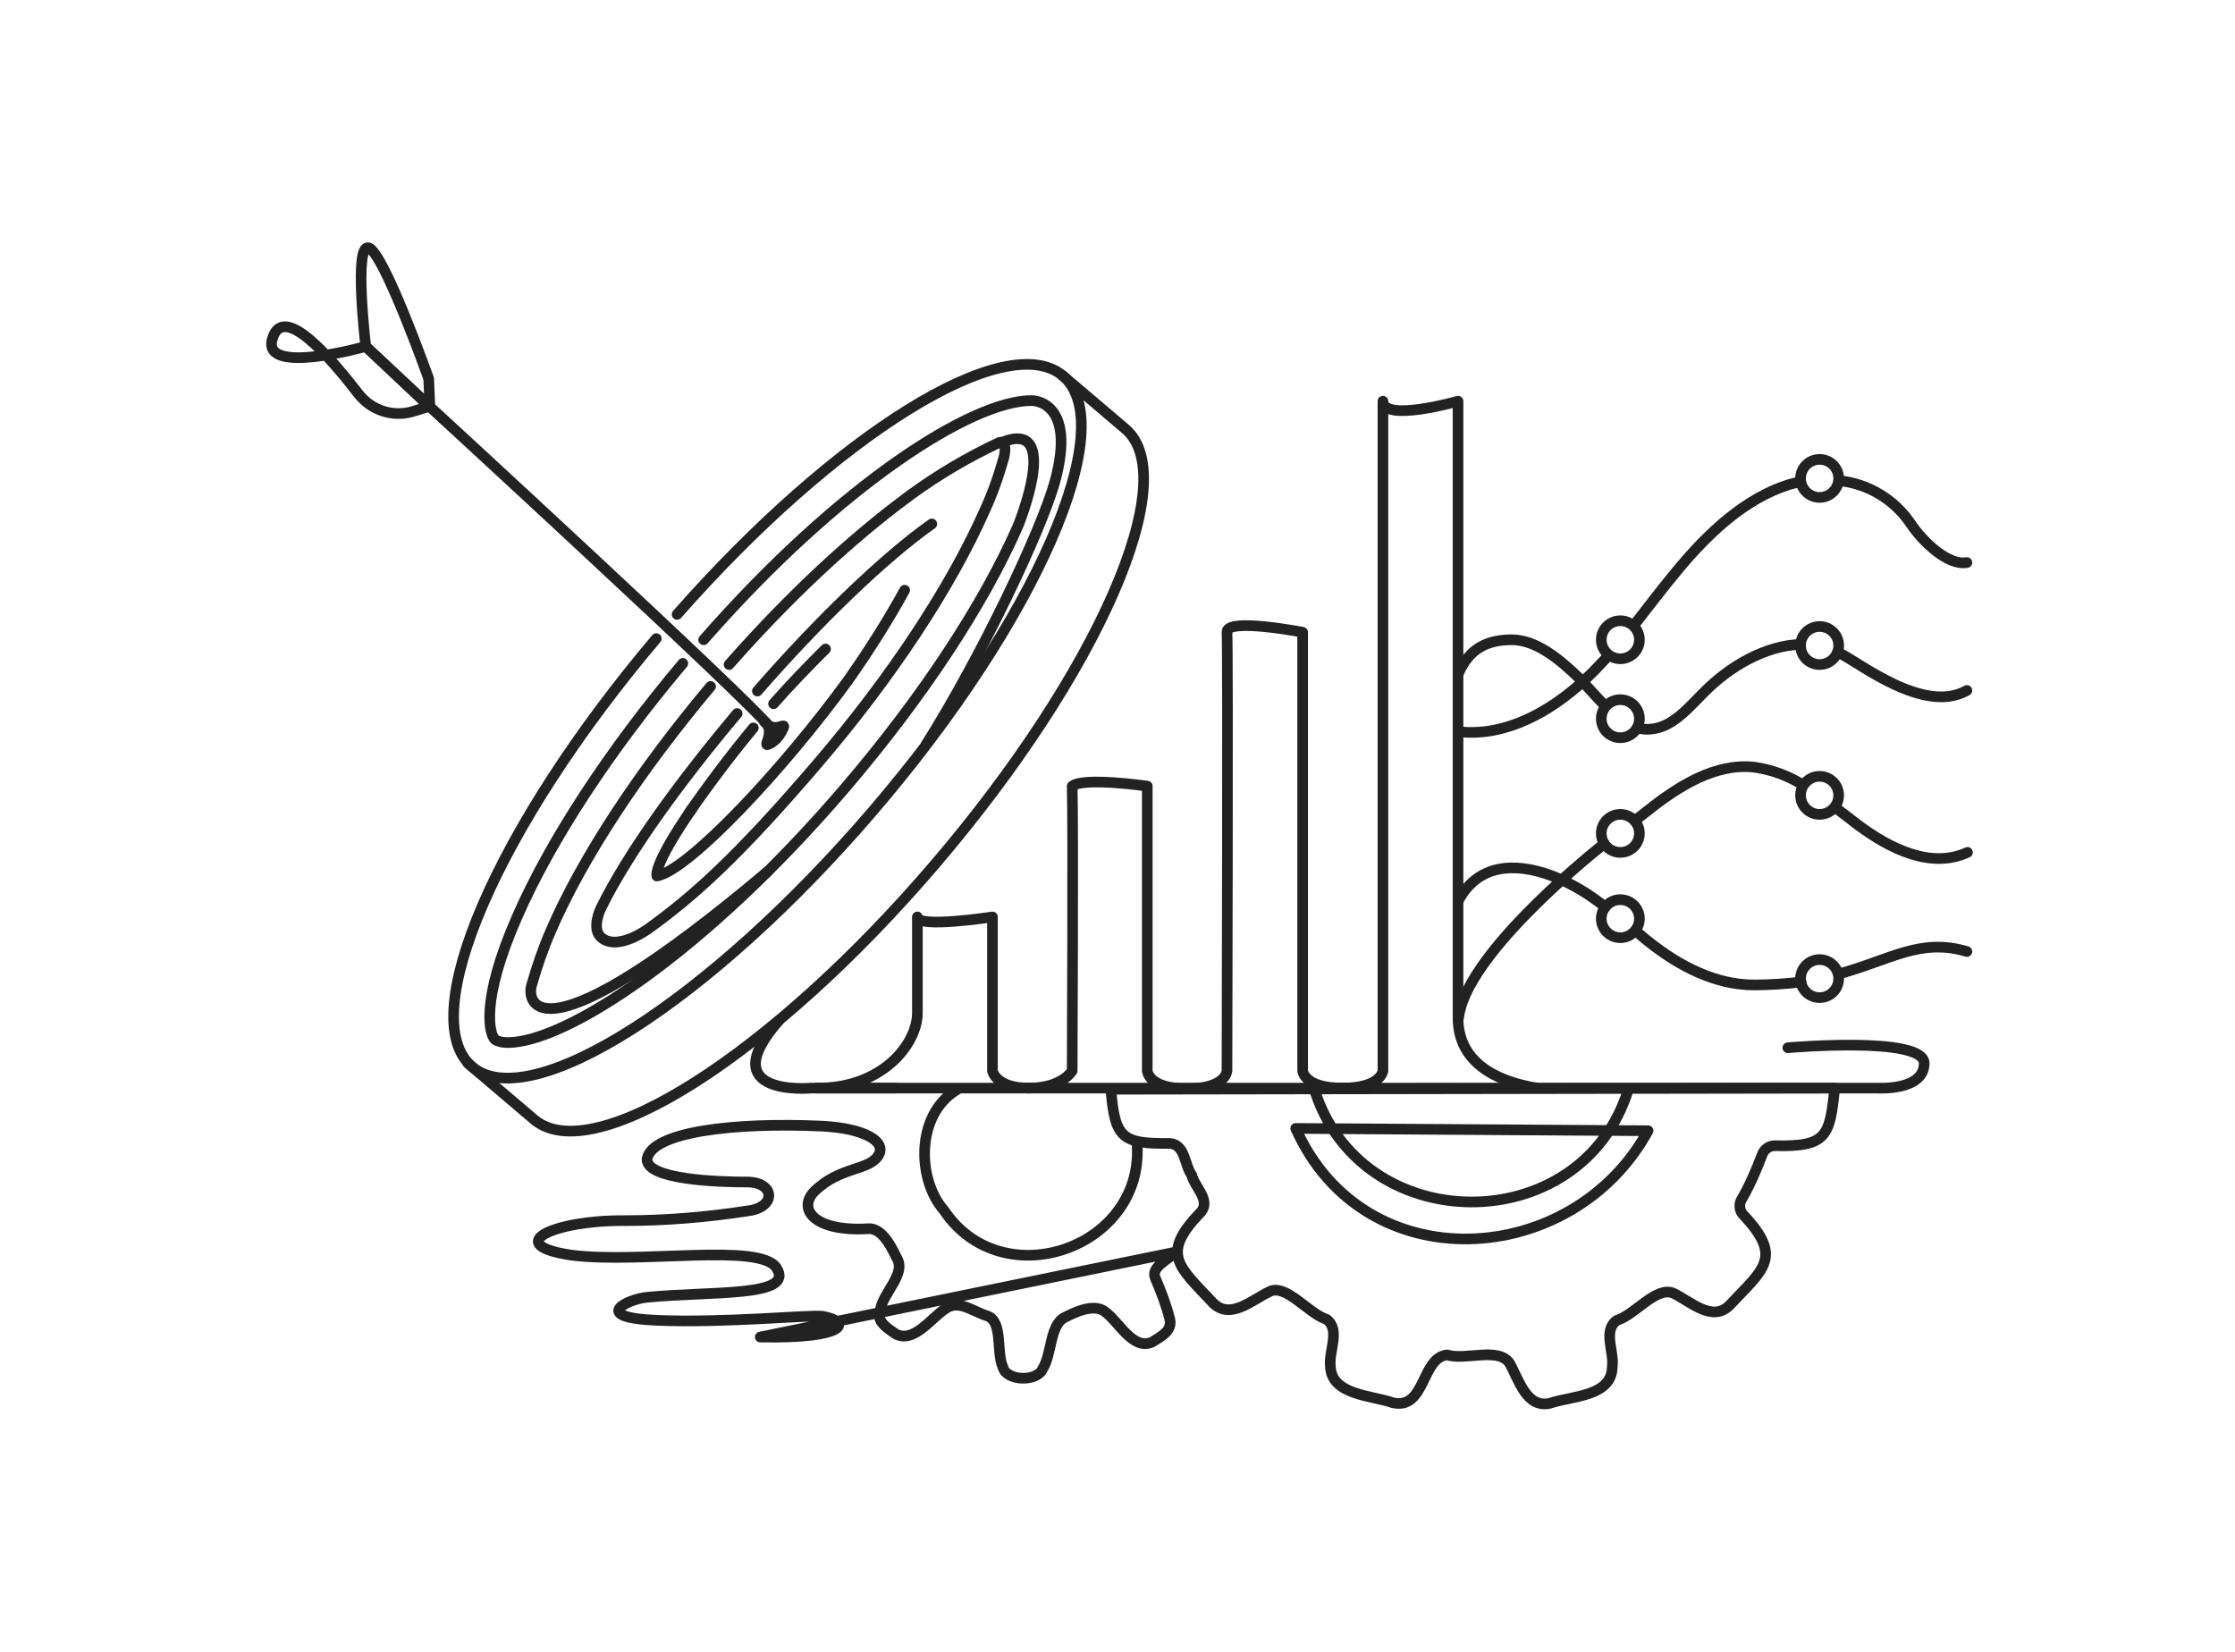 <svg width="525" height="388" viewBox="0 0 525 388" fill="none" xmlns="http://www.w3.org/2000/svg">
<g clip-path="url(#clip0)">
<path d="M154.162 150.018C116.713 194.285 97.311 239.093 110.879 250.6C124.447 262.107 166.645 235.303 205.043 190.494C243.441 145.686 263.386 99.93 249.683 88.288C236.386 77.052 196.359 101.961 159.046 144.332" stroke="#222222" stroke-width="2.5" stroke-linecap="round" stroke-linejoin="round"/>
<path d="M212.505 138.647C208.57 145.821 204.093 152.861 199.344 159.63C184.148 180.612 161.76 204.438 154.297 205.792C154.297 205.792 153.212 203.49 162.574 189.953" stroke="#222222" stroke-width="2.5" stroke-linecap="round" stroke-linejoin="round"/>
<path d="M166.916 161.254C150.227 181.154 136.794 201.46 129.332 218.787C127.568 222.849 126.075 227.18 124.854 231.512C123.769 235.032 125.668 250.735 180.349 204.709" stroke="#222222" stroke-width="2.5" stroke-linecap="round" stroke-linejoin="round"/>
<path d="M173.157 167.616C159.725 183.59 147.513 200.377 141.136 213.373C141.136 213.373 138.965 217.84 141 220.006C144.799 223.796 152.398 218.111 152.398 218.111C162.71 210.665 173.021 201.595 192.017 179.394C209.52 158.953 223.36 137.834 231.229 120.101C233.129 116.039 234.622 111.708 235.843 107.376C236.25 105.616 236.25 103.314 234.622 103.991C227.43 107.376 220.511 111.437 213.998 116.175C204.229 123.35 189.032 135.939 171.258 156.11" stroke="#222222" stroke-width="2.5" stroke-linecap="round" stroke-linejoin="round"/>
<path d="M218.883 123.079C207.757 130.93 192.289 145.821 177.906 162.337" stroke="#222222" stroke-width="2.5" stroke-linecap="round" stroke-linejoin="round"/>
<path d="M181.705 165.315C185.64 160.848 189.711 156.651 193.917 152.455" stroke="#222222" stroke-width="2.5" stroke-linecap="round" stroke-linejoin="round"/>
<path d="M161.895 190.901C166.78 183.861 171.8 177.228 176.956 171.001" stroke="#222222" stroke-width="2.5" stroke-linecap="round" stroke-linejoin="round"/>
<path d="M249.682 88.288L264.336 100.742C278.04 112.384 257.959 158.14 219.696 202.949C181.434 247.757 139.372 274.561 125.532 263.054L109.929 249.788" stroke="#222222" stroke-width="2.5" stroke-linecap="round" stroke-linejoin="round"/>
<path d="M182.926 239.77C167.187 257.775 190.525 255.609 190.525 255.609H441.131C441.131 255.609 451.986 256.286 451.986 249.788C451.986 243.29 419.965 246.133 419.965 246.133" stroke="#222222" stroke-width="2.5" stroke-linecap="round" stroke-linejoin="round"/>
<path d="M210.199 255.609H191.882C207.214 255.744 215.355 245.32 215.491 238.146V215.403C215.491 218.111 233.129 215.403 233.129 215.403V251.548C233.129 251.548 233.808 255.609 241.677 255.609C249.547 255.609 251.854 251.548 251.854 251.548C251.854 251.548 252.125 193.202 251.854 184.673C254.567 182.507 269.492 184.673 269.492 184.673V251.548C269.492 251.548 269.628 255.744 278.855 255.744C288.081 255.744 288.217 251.548 288.217 251.548C288.217 251.548 288.488 152.049 288.217 148.529C287.945 145.009 305.991 148.529 305.991 148.529V251.548C305.991 251.548 306.263 255.609 315.353 255.609C324.444 255.609 324.851 251.548 324.851 251.548V94.244C324.851 99.253 342.49 94.244 342.49 94.244V239.093C342.49 249.246 350.902 253.984 361.078 255.609" stroke="#222222" stroke-width="2.5" stroke-linecap="round" stroke-linejoin="round"/>
<path d="M100.296 94.921C100.567 95.192 175.464 163.961 181.027 171.001" stroke="#222222" stroke-width="2.5" stroke-linecap="round" stroke-linejoin="round"/>
<path d="M63.932 79.76C61.626 88.288 85.913 81.384 85.913 81.384L100.838 95.463L96.903 96.681C92.29 98.035 87.27 96.41 84.285 92.62C77.772 84.227 66.375 70.69 63.932 79.76Z" stroke="#222222" stroke-width="2.5" stroke-linecap="round" stroke-linejoin="round"/>
<path d="M86.591 58.235C83.063 57.152 85.912 81.384 85.912 81.384L100.973 95.463L100.702 88.965C100.702 88.965 90.119 59.183 86.591 58.235Z" stroke="#222222" stroke-width="2.5" stroke-linecap="round" stroke-linejoin="round"/>
<path d="M382.516 255.879C371.525 291.482 319.152 291.076 308.568 255.338M260.944 255.879C261.893 267.251 263.386 268.74 274.783 268.604C278.447 268.875 278.175 273.613 279.939 276.05C280.618 278.893 284.417 281.871 282.11 284.714C272.477 294.596 276.819 297.439 284.959 306.103C289.03 310.164 294.186 305.29 298.256 303.395C302.056 301.5 307.483 308.675 311.553 309.893C314.945 312.33 312.096 317.339 312.503 320.858C312.639 327.762 322.137 327.762 327.157 329.522C334.891 331.282 333.805 318.963 339.911 318.286C344.253 319.64 351.851 316.391 354.565 320.181C356.736 323.972 358.5 330.876 364.063 329.658C369.083 327.898 378.581 328.168 378.716 321.129C379.259 317.609 376.41 312.601 379.802 310.164C384.008 308.946 389.028 302.042 393.099 303.801C397.034 305.697 402.19 310.705 406.26 306.644C414.265 298.116 419.014 295.408 409.381 285.255C408.567 284.308 408.431 282.819 409.109 281.736C411.009 278.487 412.501 274.967 413.858 271.447C414.265 270.094 415.486 269.146 416.843 269.146C428.919 269.417 429.869 267.115 430.954 255.609L260.944 255.879ZM387.129 265.626C369.49 297.98 320.508 301.229 304.362 265.085L387.129 265.626Z" stroke="#222222" stroke-width="2.5" stroke-linecap="round" stroke-linejoin="round"/>
<path d="M431.091 189.682C432.855 191.036 434.619 192.39 436.382 193.743C443.981 199.429 453.614 204.167 462.162 200.241" stroke="#222222" stroke-width="2.5" stroke-linecap="round" stroke-linejoin="round"/>
<path d="M384.008 192.796L387.129 190.359C394.456 184.538 403.004 179.258 411.959 180.206C416.029 180.748 420.1 182.237 423.492 184.403" stroke="#222222" stroke-width="2.5" stroke-linecap="round" stroke-linejoin="round"/>
<path d="M342.625 239.093C344.253 224.879 371.39 202.543 376.817 198.211" stroke="#222222" stroke-width="2.5" stroke-linecap="round" stroke-linejoin="round"/>
<path d="M431.904 228.805C444.251 225.421 451.035 220.277 462.025 223.525" stroke="#222222" stroke-width="2.5" stroke-linecap="round" stroke-linejoin="round"/>
<path d="M384.145 218.652C385.23 219.464 386.18 220.412 387.265 221.224C394.592 227.045 403.005 231.377 412.095 231.377C415.759 231.377 419.422 231.106 423.086 230.7" stroke="#222222" stroke-width="2.5" stroke-linecap="round" stroke-linejoin="round"/>
<path d="M342.625 211.477C347.238 202.949 355.786 202.543 364.334 205.656C368.947 207.416 373.289 209.988 377.088 213.102" stroke="#222222" stroke-width="2.5" stroke-linecap="round" stroke-linejoin="round"/>
<path d="M377.088 165.856C374.918 163.69 372.882 161.254 370.847 159.223C366.505 155.027 360.942 150.289 355.108 150.289C349.273 150.289 345.067 152.455 342.625 158.14" stroke="#222222" stroke-width="2.5" stroke-linecap="round" stroke-linejoin="round"/>
<path d="M422.95 151.372C414.809 151.642 406.396 156.38 400.155 162.743C396.492 166.398 392.828 170.865 387.808 171.271C386.722 171.407 385.637 171.271 384.552 171.001" stroke="#222222" stroke-width="2.5" stroke-linecap="round" stroke-linejoin="round"/>
<path d="M462.027 162.201C451.986 167.887 436.789 155.704 432.312 153.538L431.634 153.267" stroke="#222222" stroke-width="2.5" stroke-linecap="round" stroke-linejoin="round"/>
<path d="M432.04 112.926C438.824 113.603 445.066 117.393 448.865 123.079C451.579 127.14 457.549 132.961 462.026 132.149" stroke="#222222" stroke-width="2.5" stroke-linecap="round" stroke-linejoin="round"/>
<path d="M384.008 146.634C387.4 142.302 390.657 137.97 394.184 133.773C401.375 125.109 409.924 117.122 420.1 113.873C421.05 113.603 421.999 113.332 422.949 113.197" stroke="#222222" stroke-width="2.5" stroke-linecap="round" stroke-linejoin="round"/>
<path d="M343.304 171.948C353.887 172.896 364.199 167.21 372.34 159.629C374.239 157.87 376.003 155.974 377.767 154.079" stroke="#222222" stroke-width="2.5" stroke-linecap="round" stroke-linejoin="round"/>
<path d="M267.05 268.198C269.356 292.972 235.571 305.02 221.732 284.308C215.49 277.268 214.948 261.971 224.717 256.015M178.585 314.09C199.208 314.496 200.022 310.435 193.238 309.216C190.525 308.81 170.172 310.841 154.297 310.164C138.422 309.487 147.513 305.155 151.991 304.749C167.323 303.26 186.861 304.749 182.384 297.845C178.584 291.889 150.498 296.897 134.352 294.867C117.663 292.43 130.01 286.609 146.699 286.745C156.468 286.745 166.102 285.932 175.735 284.443C182.384 283.631 182.112 277.675 175.464 277.675C168.815 277.675 151.719 277.133 151.991 272.26C153.076 265.897 172.343 263.596 193.103 264.543C203.279 265.085 208.163 268.198 206.4 271.312C204.229 275.102 197.444 273.884 191.339 279.841C187.268 283.902 191.067 289.452 204.093 288.64C207.621 288.504 209.927 294.19 210.741 295.679C212.777 299.334 207.485 303.666 206.807 307.592C205.585 310.435 208.57 312.059 210.47 313.413C214.812 315.579 218.882 309.352 222.274 307.321C225.259 305.291 228.652 308.133 231.772 309.081C235.707 310.299 233.943 317.61 235.571 321.129C236.385 324.514 243.712 324.649 244.933 321.535C247.104 318.151 246.562 311.247 250.089 309.487C251.718 308.675 257.009 305.832 259.723 308.269C262.844 310.57 266.1 317.203 270.578 315.308C272.477 314.09 275.462 312.736 274.784 309.893C273.97 306.644 272.748 303.395 271.392 300.282C270.171 297.574 274.648 295.95 275.869 294.19L178.585 314.09Z" stroke="#222222" stroke-width="2.5" stroke-linecap="round" stroke-linejoin="round"/>
<path d="M427.427 116.852C429.9 116.852 431.904 114.852 431.904 112.384C431.904 109.917 429.9 107.917 427.427 107.917C424.954 107.917 422.949 109.917 422.949 112.384C422.949 114.852 424.954 116.852 427.427 116.852Z" stroke="#222222" stroke-width="2.5" stroke-linecap="round" stroke-linejoin="round"/>
<path d="M427.427 156.11C429.9 156.11 431.904 154.11 431.904 151.642C431.904 149.175 429.9 147.175 427.427 147.175C424.954 147.175 422.949 149.175 422.949 151.642C422.949 154.11 424.954 156.11 427.427 156.11Z" stroke="#222222" stroke-width="2.5" stroke-linecap="round" stroke-linejoin="round"/>
<path d="M427.427 191.307C429.9 191.307 431.904 189.307 431.904 186.839C431.904 184.372 429.9 182.372 427.427 182.372C424.954 182.372 422.949 184.372 422.949 186.839C422.949 189.307 424.954 191.307 427.427 191.307Z" stroke="#222222" stroke-width="2.5" stroke-linecap="round" stroke-linejoin="round"/>
<path d="M427.427 234.355C429.9 234.355 431.904 232.355 431.904 229.888C431.904 227.421 429.9 225.421 427.427 225.421C424.954 225.421 422.949 227.421 422.949 229.888C422.949 232.355 424.954 234.355 427.427 234.355Z" stroke="#222222" stroke-width="2.5" stroke-linecap="round" stroke-linejoin="round"/>
<path d="M380.617 154.756C383.09 154.756 385.094 152.756 385.094 150.289C385.094 147.821 383.09 145.821 380.617 145.821C378.144 145.821 376.139 147.821 376.139 150.289C376.139 152.756 378.144 154.756 380.617 154.756Z" stroke="#222222" stroke-width="2.5" stroke-linecap="round" stroke-linejoin="round"/>
<path d="M380.617 173.302C383.09 173.302 385.094 171.302 385.094 168.835C385.094 166.368 383.09 164.367 380.617 164.367C378.144 164.367 376.139 166.368 376.139 168.835C376.139 171.302 378.144 173.302 380.617 173.302Z" stroke="#222222" stroke-width="2.5" stroke-linecap="round" stroke-linejoin="round"/>
<path d="M380.617 200.241C383.09 200.241 385.094 198.241 385.094 195.774C385.094 193.307 383.09 191.307 380.617 191.307C378.144 191.307 376.139 193.307 376.139 195.774C376.139 198.241 378.144 200.241 380.617 200.241Z" stroke="#222222" stroke-width="2.5" stroke-linecap="round" stroke-linejoin="round"/>
<path d="M380.617 220.276C383.09 220.276 385.094 218.276 385.094 215.809C385.094 213.342 383.09 211.342 380.617 211.342C378.144 211.342 376.139 213.342 376.139 215.809C376.139 218.276 378.144 220.276 380.617 220.276Z" stroke="#222222" stroke-width="2.5" stroke-linecap="round" stroke-linejoin="round"/>
<path d="M160.402 155.839C143.171 176.28 129.331 197.399 121.461 215.403C112.778 235.168 114.949 243.019 116.306 244.238C117.255 244.779 118.205 244.914 119.291 244.914C132.859 244.914 165.287 223.932 198.529 185.08C216.575 163.961 230.958 142.166 239.099 123.62C239.099 123.62 249.682 97.9 235.164 103.991" stroke="#222222" stroke-width="2.5" stroke-linecap="round" stroke-linejoin="round"/>
<path d="M217.525 174.927C230.415 154.485 244.526 124.839 247.783 113.197C253.074 93.838 242.355 94.109 242.355 94.109C228.516 93.974 197.309 113.738 165.287 150.289" stroke="#222222" stroke-width="2.5" stroke-linecap="round" stroke-linejoin="round"/>
<path d="M179.534 169.512C182.654 172.084 178.177 176.28 181.162 174.521C182.247 173.844 183.061 172.896 183.604 171.813C185.368 168.564 182.247 172.896 179.534 169.512Z" stroke="#222222" stroke-width="2.5" stroke-linecap="round" stroke-linejoin="round"/>
</g>
<defs>
<clipPath id="clip0">
<rect width="525" height="388" fill="white"/>
</clipPath>
</defs>
</svg>
